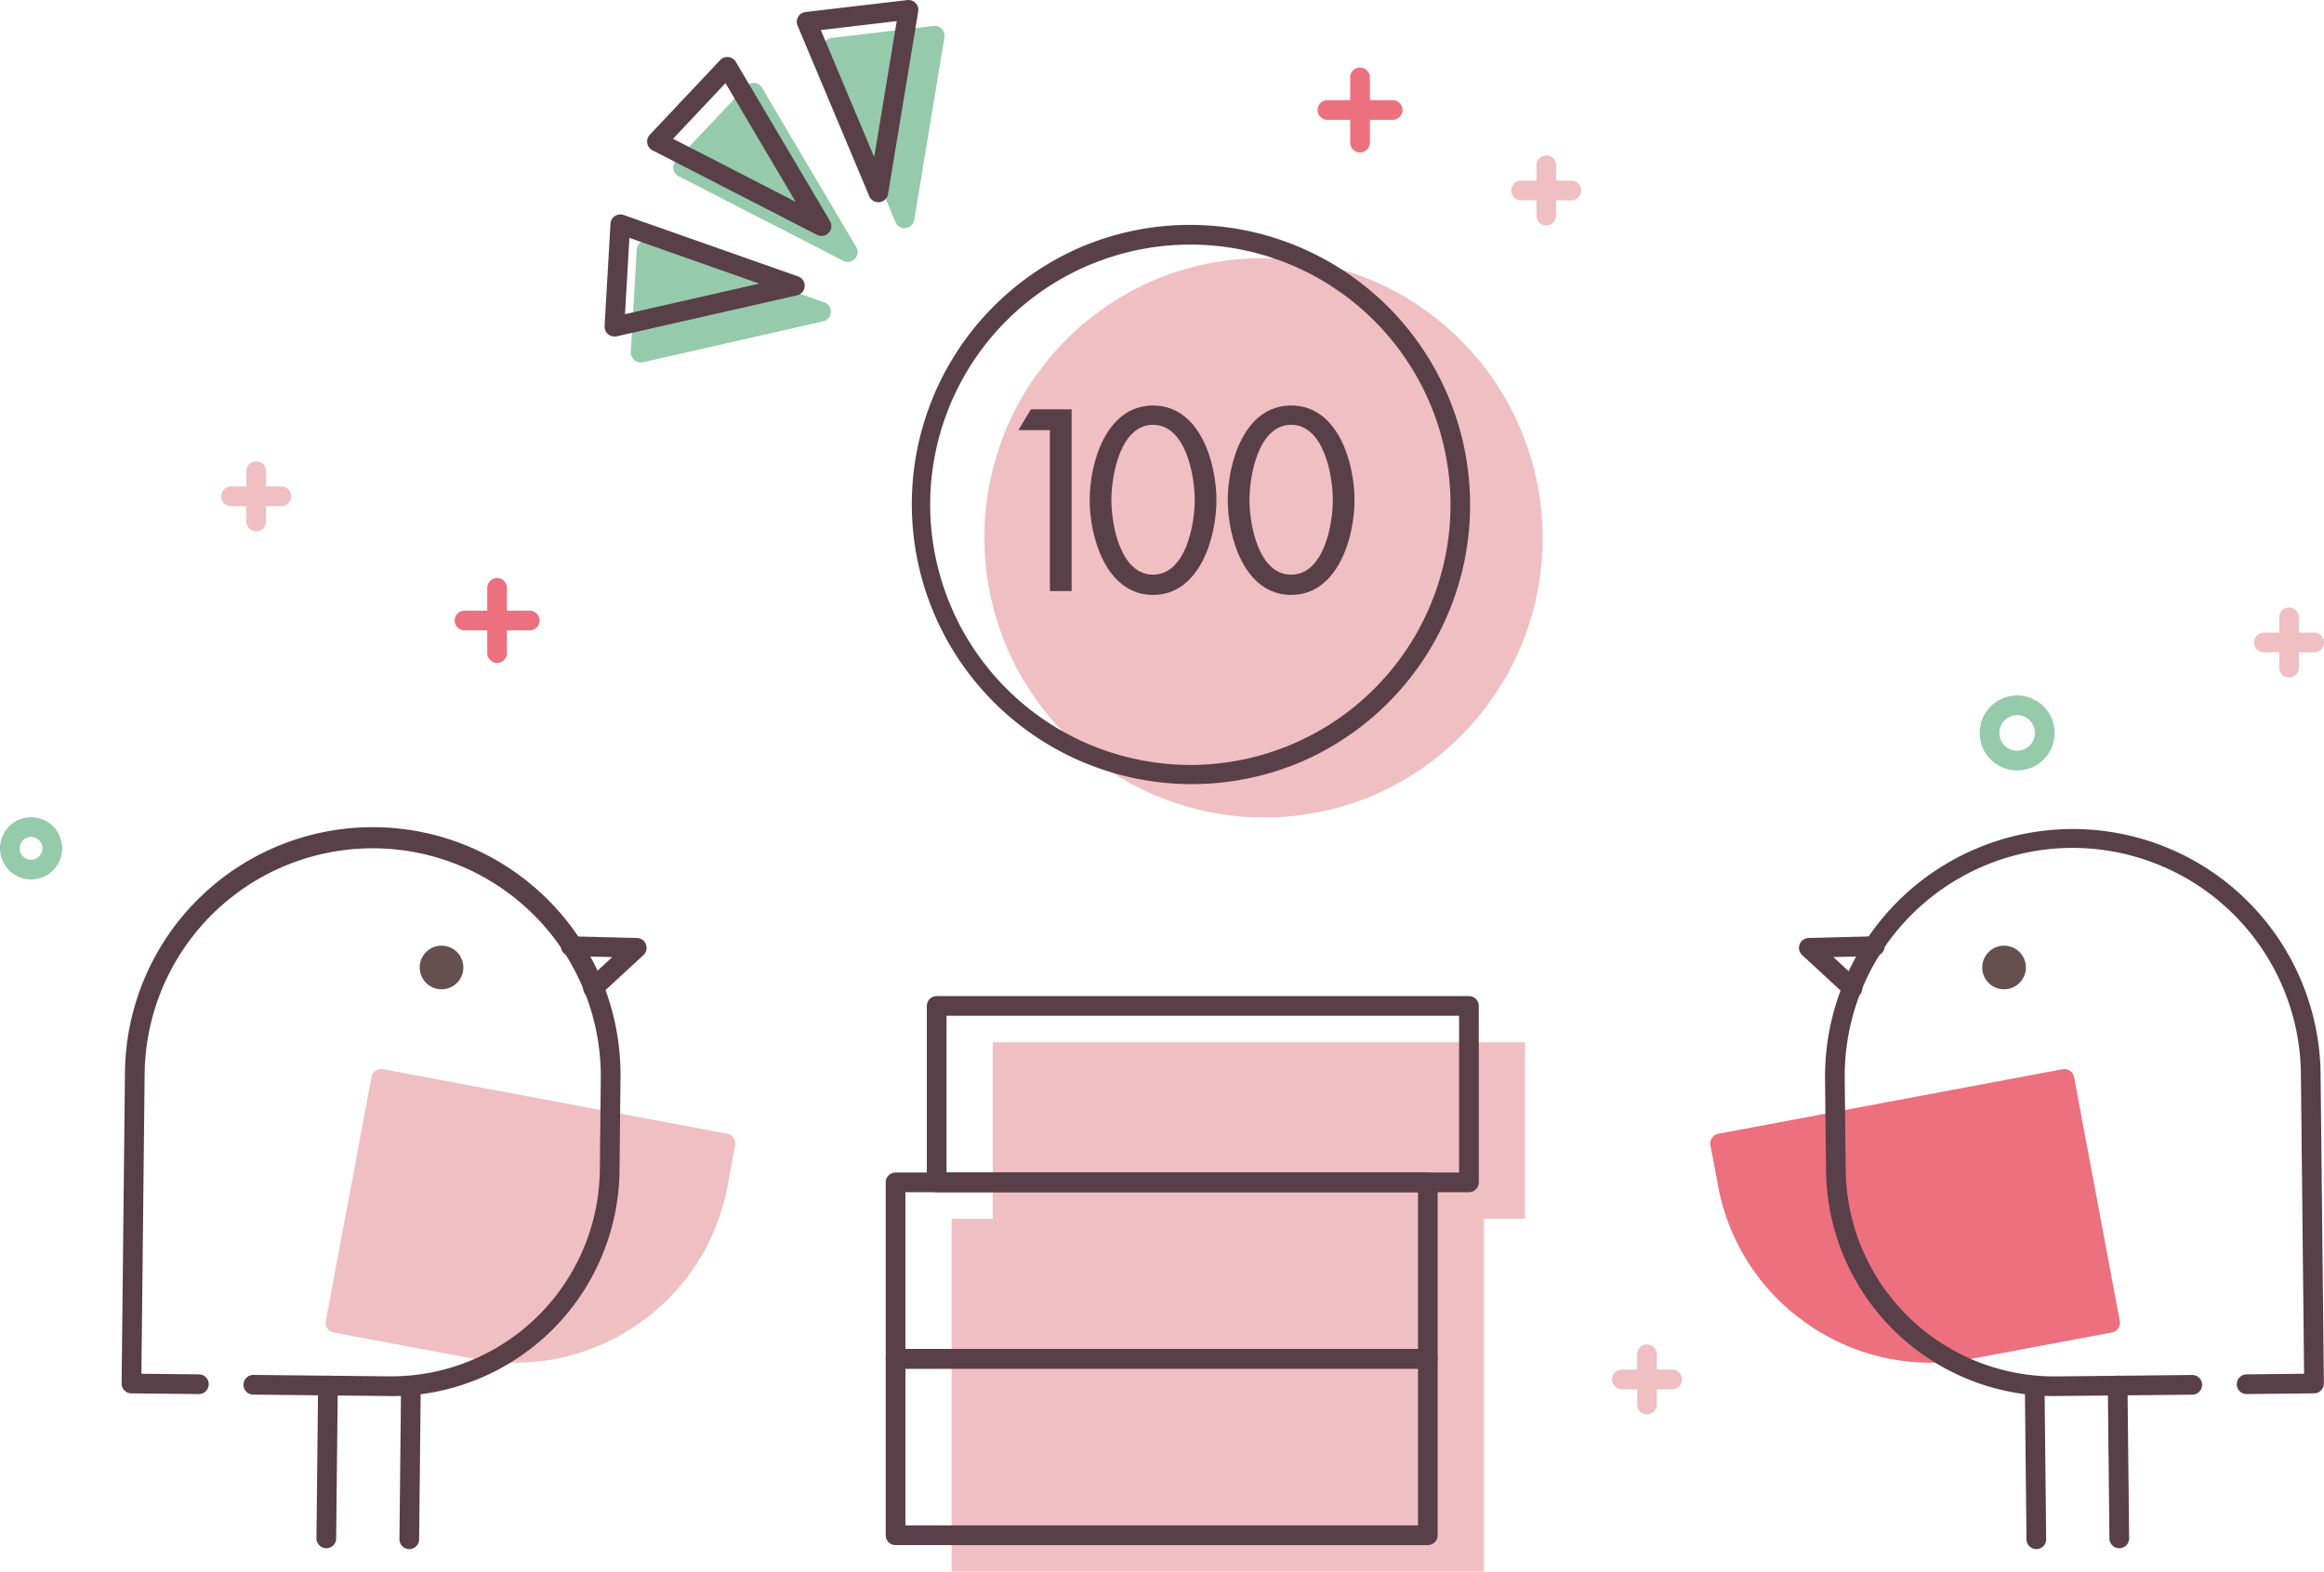 <svg xmlns="http://www.w3.org/2000/svg" width="177.052" height="119.729" viewBox="0 0 177.052 119.729"><defs><style>.a{fill:#f0bfc2;}.b{fill:#583f48;}.c{fill:#ed707f;}.d{fill:#95cbaa;}.e{fill:#66504f;}</style></defs><g transform="translate(0.75 0.75)"><path class="a" d="M267.115,667.381v13.443h-3.131v26.882h40.553V680.822h3.131V667.379Z" transform="translate(-192.234 -588.727)"/><path class="b" d="M0-.75H40.553A.75.75,0,0,1,41.3,0V13.441a.75.75,0,0,1-.75.75H0a.75.75,0,0,1-.75-.75V0A.75.75,0,0,1,0-.75ZM39.8.75H.75V12.691H39.8Z" transform="translate(67.478 102.767)"/><path class="b" d="M0-.75H40.553A.75.75,0,0,1,41.3,0V13.441a.75.75,0,0,1-.75.75H0a.75.75,0,0,1-.75-.75V0A.75.75,0,0,1,0-.75ZM39.8.75H.75V12.691H39.8Z" transform="translate(67.478 89.326)"/><path class="b" d="M0-.75H40.553A.75.75,0,0,1,41.3,0V13.441a.75.75,0,0,1-.75.75H0a.75.75,0,0,1-.75-.75V0A.75.75,0,0,1,0-.75ZM39.8.75H.75V12.691H39.8Z" transform="translate(70.61 75.884)"/><path class="c" d="M4.968.75H0A.75.75,0,0,1-.75,0,.75.75,0,0,1,0-.75H4.968a.75.75,0,0,1,.75.75A.75.75,0,0,1,4.968.75Z" transform="translate(100.38 7.631)"/><path class="c" d="M0,5.718a.75.75,0,0,1-.75-.75V0A.75.75,0,0,1,0-.75.75.75,0,0,1,.75,0V4.968A.75.75,0,0,1,0,5.718Z" transform="translate(102.864 5.147)"/><path class="c" d="M4.968.75H0A.75.75,0,0,1-.75,0,.75.75,0,0,1,0-.75H4.968a.75.75,0,0,1,.75.75A.75.75,0,0,1,4.968.75Z" transform="translate(34.636 46.522)"/><path class="c" d="M0,5.718a.75.75,0,0,1-.75-.75V0A.75.75,0,0,1,0-.75.75.75,0,0,1,.75,0V4.968A.75.75,0,0,1,0,5.718Z" transform="translate(37.12 44.037)"/><path class="a" d="M3.827.75H0A.75.75,0,0,1-.75,0,.75.75,0,0,1,0-.75H3.827a.75.75,0,0,1,.75.75A.75.75,0,0,1,3.827.75Z" transform="translate(115.136 13.759)"/><path class="a" d="M0,4.577a.75.75,0,0,1-.75-.75V0A.75.75,0,0,1,0-.75.75.75,0,0,1,.75,0V3.827A.75.75,0,0,1,0,4.577Z" transform="translate(117.05 11.846)"/><path class="a" d="M3.827.75H0A.75.75,0,0,1-.75,0,.75.75,0,0,1,0-.75H3.827a.75.75,0,0,1,.75.75A.75.75,0,0,1,3.827.75Z" transform="translate(16.856 37.059)"/><path class="a" d="M0,4.577a.75.75,0,0,1-.75-.75V0A.75.75,0,0,1,0-.75.75.75,0,0,1,.75,0V3.827A.75.75,0,0,1,0,4.577Z" transform="translate(18.769 35.146)"/><path class="a" d="M3.827.75H0A.75.75,0,0,1-.75,0,.75.75,0,0,1,0-.75H3.827a.75.75,0,0,1,.75.75A.75.75,0,0,1,3.827.75Z" transform="translate(171.725 48.194)"/><path class="a" d="M0,4.577a.75.75,0,0,1-.75-.75V0A.75.75,0,0,1,0-.75.75.75,0,0,1,.75,0V3.827A.75.75,0,0,1,0,4.577Z" transform="translate(173.639 46.281)"/><path class="a" d="M3.827.75H0A.75.75,0,0,1-.75,0,.75.75,0,0,1,0-.75H3.827a.75.75,0,0,1,.75.75A.75.75,0,0,1,3.827.75Z" transform="translate(122.81 104.337)"/><path class="a" d="M0,4.577a.75.75,0,0,1-.75-.75V0A.75.75,0,0,1,0-.75.75.75,0,0,1,.75,0V3.827A.75.75,0,0,1,0,4.577Z" transform="translate(124.724 102.424)"/><path class="d" d="M2.1-.75A2.855,2.855,0,1,1-.75,2.1,2.858,2.858,0,0,1,2.1-.75Zm0,4.209A1.355,1.355,0,1,0,.75,2.1,1.356,1.356,0,0,0,2.1,3.459Z" transform="translate(150.819 52.983)"/><path class="d" d="M1.618-.75A2.368,2.368,0,1,1-.75,1.618,2.37,2.37,0,0,1,1.618-.75Zm0,3.235A.868.868,0,1,0,.75,1.618.869.869,0,0,0,1.618,2.485Z" transform="translate(0 62.261)"/><path class="a" d="M0,0H3.156A15.749,15.749,0,0,1,18.905,15.749V26.685H0Z" transform="translate(54.52 86.357) rotate(100.614)"/><path class="a" d="M0-.75H3.156A16.391,16.391,0,0,1,14.823,4.083a16.391,16.391,0,0,1,4.833,11.667V26.685a.75.75,0,0,1-.75.75H0a.75.75,0,0,1-.75-.75V0A.75.75,0,0,1,0-.75ZM18.155,25.935V15.749a15.016,15.016,0,0,0-15-15H.75V25.935Z" transform="translate(54.52 86.357) rotate(100.614)"/><path class="b" d="M219.92,659.786a.75.75,0,0,1-.509-1.3l1.972-1.821-3.181-.08a.75.75,0,1,1,.038-1.5l5.029.127a.75.75,0,0,1,.49,1.3l-3.33,3.075A.748.748,0,0,1,219.92,659.786Z" transform="translate(-175.49 -584.503)"/><path class="b" d="M185.244,685.352h-.186l-10.336-.109a.75.75,0,0,1,.008-1.5h.008l10.336.109h.167a15.9,15.9,0,0,0,15.883-15.718l.073-6.9a.729.729,0,0,1,0-.08,17.377,17.377,0,0,0-34.752-.368.758.758,0,0,1,0,.077l-.245,22.792,4.382.047a.75.75,0,0,1-.008,1.5h-.008l-5.132-.055a.75.75,0,0,1-.742-.758l.254-23.619a.755.755,0,0,1,0-.078,18.877,18.877,0,0,1,37.752.4.732.732,0,0,1,0,.082l-.074,6.984a17.372,17.372,0,0,1-17.38,17.2Z" transform="translate(-156.176 -579.749)"/><circle class="e" cx="1.663" cy="1.663" r="1.663" transform="translate(31.225 71.292)"/><path class="b" d="M0,12.393H-.008a.75.75,0,0,1-.742-.758L-.626-.008A.75.75,0,0,1,.132-.75.75.75,0,0,1,.874.008L.75,11.651A.75.75,0,0,1,0,12.393Z" transform="translate(24.11 104.803)"/><path class="b" d="M0,12.393H-.008a.75.75,0,0,1-.742-.758L-.626-.008A.75.75,0,0,1,.132-.75.75.75,0,0,1,.874.008L.75,11.651A.75.75,0,0,1,0,12.393Z" transform="translate(30.431 104.87)"/><path class="c" d="M0,0H18.905V10.936A15.749,15.749,0,0,1,3.156,26.685H0Z" transform="translate(156.524 81.442) rotate(79.386)"/><path class="c" d="M0-.75H18.905a.75.75,0,0,1,.75.75V10.936A16.391,16.391,0,0,1,14.823,22.6,16.391,16.391,0,0,1,3.156,27.435H0a.75.75,0,0,1-.75-.75V0A.75.75,0,0,1,0-.75ZM18.155.75H.75V25.935H3.156a15.016,15.016,0,0,0,15-15Z" transform="translate(156.524 81.442) rotate(79.386)"/><path class="b" d="M370.3,659.786a.747.747,0,0,1-.509-.2l-3.33-3.075a.75.75,0,0,1,.49-1.3l5.029-.127a.75.75,0,0,1,.038,1.5l-3.181.08,1.972,1.821a.75.75,0,0,1-.509,1.3Z" transform="translate(-229.916 -584.503)"/><path class="b" d="M386.805,685.352a17.373,17.373,0,0,1-17.38-17.2l-.074-6.984a.759.759,0,0,1,0-.077,18.878,18.878,0,0,1,37.753-.39q0,.033,0,.067l.251,23.619a.75.75,0,0,1-.742.758l-5.131.055h-.008a.75.75,0,0,1-.008-1.5l4.381-.047-.242-22.8c0-.022,0-.044,0-.066a17.4,17.4,0,0,0-17.374-17.194h-.187a17.377,17.377,0,0,0-17.192,17.561.748.748,0,0,1,0,.076l.073,6.908a15.906,15.906,0,0,0,15.883,15.718h.171l10.336-.109h.008a.75.75,0,0,1,.008,1.5L387,685.35Z" transform="translate(-231.062 -579.748)"/><circle class="e" cx="1.663" cy="1.663" r="1.663" transform="translate(150.264 71.292)"/><path class="b" d="M.123,12.393a.75.75,0,0,1-.75-.742L-.75.008A.75.75,0,0,1-.008-.75.75.75,0,0,1,.75-.008L.874,11.635a.75.75,0,0,1-.742.758Z" transform="translate(160.582 104.803)"/><path class="b" d="M.123,12.393a.75.75,0,0,1-.75-.742L-.75.008A.75.75,0,0,1-.008-.75.75.75,0,0,1,.75-.008L.874,11.635a.75.75,0,0,1-.742.758Z" transform="translate(154.262 104.87)"/><circle class="a" cx="20.571" cy="20.571" r="20.571" transform="translate(74.894 19.67)"/><path class="a" d="M20.571-.75a21.327,21.327,0,0,1,8.3,40.967A21.327,21.327,0,0,1,12.272.926,21.188,21.188,0,0,1,20.571-.75Zm0,41.142A19.821,19.821,0,1,0,.75,20.571,19.844,19.844,0,0,0,20.571,40.392Z" transform="translate(74.894 19.67)"/><path class="b" d="M20.571-.75a21.327,21.327,0,0,1,8.3,40.967A21.327,21.327,0,0,1,12.272.926,21.188,21.188,0,0,1,20.571-.75Zm0,41.142A19.821,19.821,0,1,0,.75,20.571,19.844,19.844,0,0,0,20.571,40.392Z" transform="translate(69.364 17.133)"/><path class="d" d="M240.361,576.9l-13.742,3.124.45-7.8Z" transform="translate(-178.563 -553.909)"/><path class="d" d="M226.619,580.773a.75.75,0,0,1-.749-.793l.45-7.8a.75.75,0,0,1,1-.664l13.293,4.68a.75.75,0,0,1-.083,1.439l-13.742,3.124A.751.751,0,0,1,226.619,580.773Zm1.141-7.516-.335,5.814,10.237-2.327Z" transform="translate(-178.563 -553.909)"/><path class="d" d="M244.262,565.437,231.726,559l5.361-5.69Z" transform="translate(-180.431 -546.99)"/><path class="d" d="M244.261,566.188a.748.748,0,0,1-.342-.083l-12.536-6.441a.75.75,0,0,1-.2-1.181l5.361-5.69a.75.75,0,0,1,1.191.133l7.175,12.13a.75.75,0,0,1-.646,1.132Zm-11.306-7.4,9.338,4.8-5.345-9.036Z" transform="translate(-180.431 -546.99)"/><path class="d" d="M255.178,560.369l-5.462-13,7.764-.913Z" transform="translate(-187.014 -544.485)"/><path class="d" d="M255.177,561.119a.75.75,0,0,1-.691-.459l-5.462-13a.75.75,0,0,1,.6-1.035l7.764-.913a.75.75,0,0,1,.827.867l-2.3,13.908a.75.75,0,0,1-.74.628ZM250.794,548l4.068,9.68,1.715-10.36Z" transform="translate(-187.014 -544.485)"/><path class="b" d="M223.47,577.655a.75.75,0,0,1-.749-.793l.45-7.8a.75.75,0,0,1,1-.664l13.294,4.68a.75.75,0,0,1-.083,1.439l-13.743,3.124A.75.75,0,0,1,223.47,577.655Zm1.141-7.516-.335,5.814,10.237-2.327Z" transform="translate(-177.411 -552.769)"/><path class="b" d="M241.112,563.071a.748.748,0,0,1-.342-.083l-12.536-6.44a.75.75,0,0,1-.2-1.181l5.361-5.69a.75.75,0,0,1,1.191.132l7.176,12.131a.75.75,0,0,1-.646,1.132Zm-11.307-7.4,9.339,4.8L233.8,551.43Z" transform="translate(-179.279 -545.849)"/><path class="b" d="M252.027,558a.75.75,0,0,1-.691-.459l-5.462-12.994a.75.75,0,0,1,.6-1.035l7.765-.913a.75.75,0,0,1,.827.867l-2.3,13.907a.75.75,0,0,1-.74.627Zm-4.384-13.116,4.069,9.68,1.716-10.359Z" transform="translate(-185.861 -543.345)"/><path class="b" d="M272,592.922l.955-1.579h3.1v13.841h-1.652V592.922Z" transform="translate(-195.167 -560.907)"/><path class="b" d="M280.568,598.094c0-2.845,1.249-7.214,4.828-7.214s4.828,4.369,4.828,7.214c0,2.827-1.268,7.214-4.828,7.214S280.568,600.921,280.568,598.094Zm1.652-.018c0,1.909.7,5.69,3.176,5.69s3.176-3.781,3.176-5.69-.7-5.727-3.176-5.727-3.176,3.818-3.176,5.727Z" transform="translate(-198.302 -560.737)"/><path class="b" d="M297.159,598.094c0-2.845,1.249-7.214,4.828-7.214s4.828,4.369,4.828,7.214c0,2.827-1.268,7.214-4.828,7.214S297.159,600.921,297.159,598.094Zm1.653-.018c0,1.909.7,5.69,3.175,5.69s3.176-3.781,3.176-5.69-.7-5.727-3.176-5.727S298.812,596.167,298.812,598.076Z" transform="translate(-204.372 -560.737)"/></g></svg>